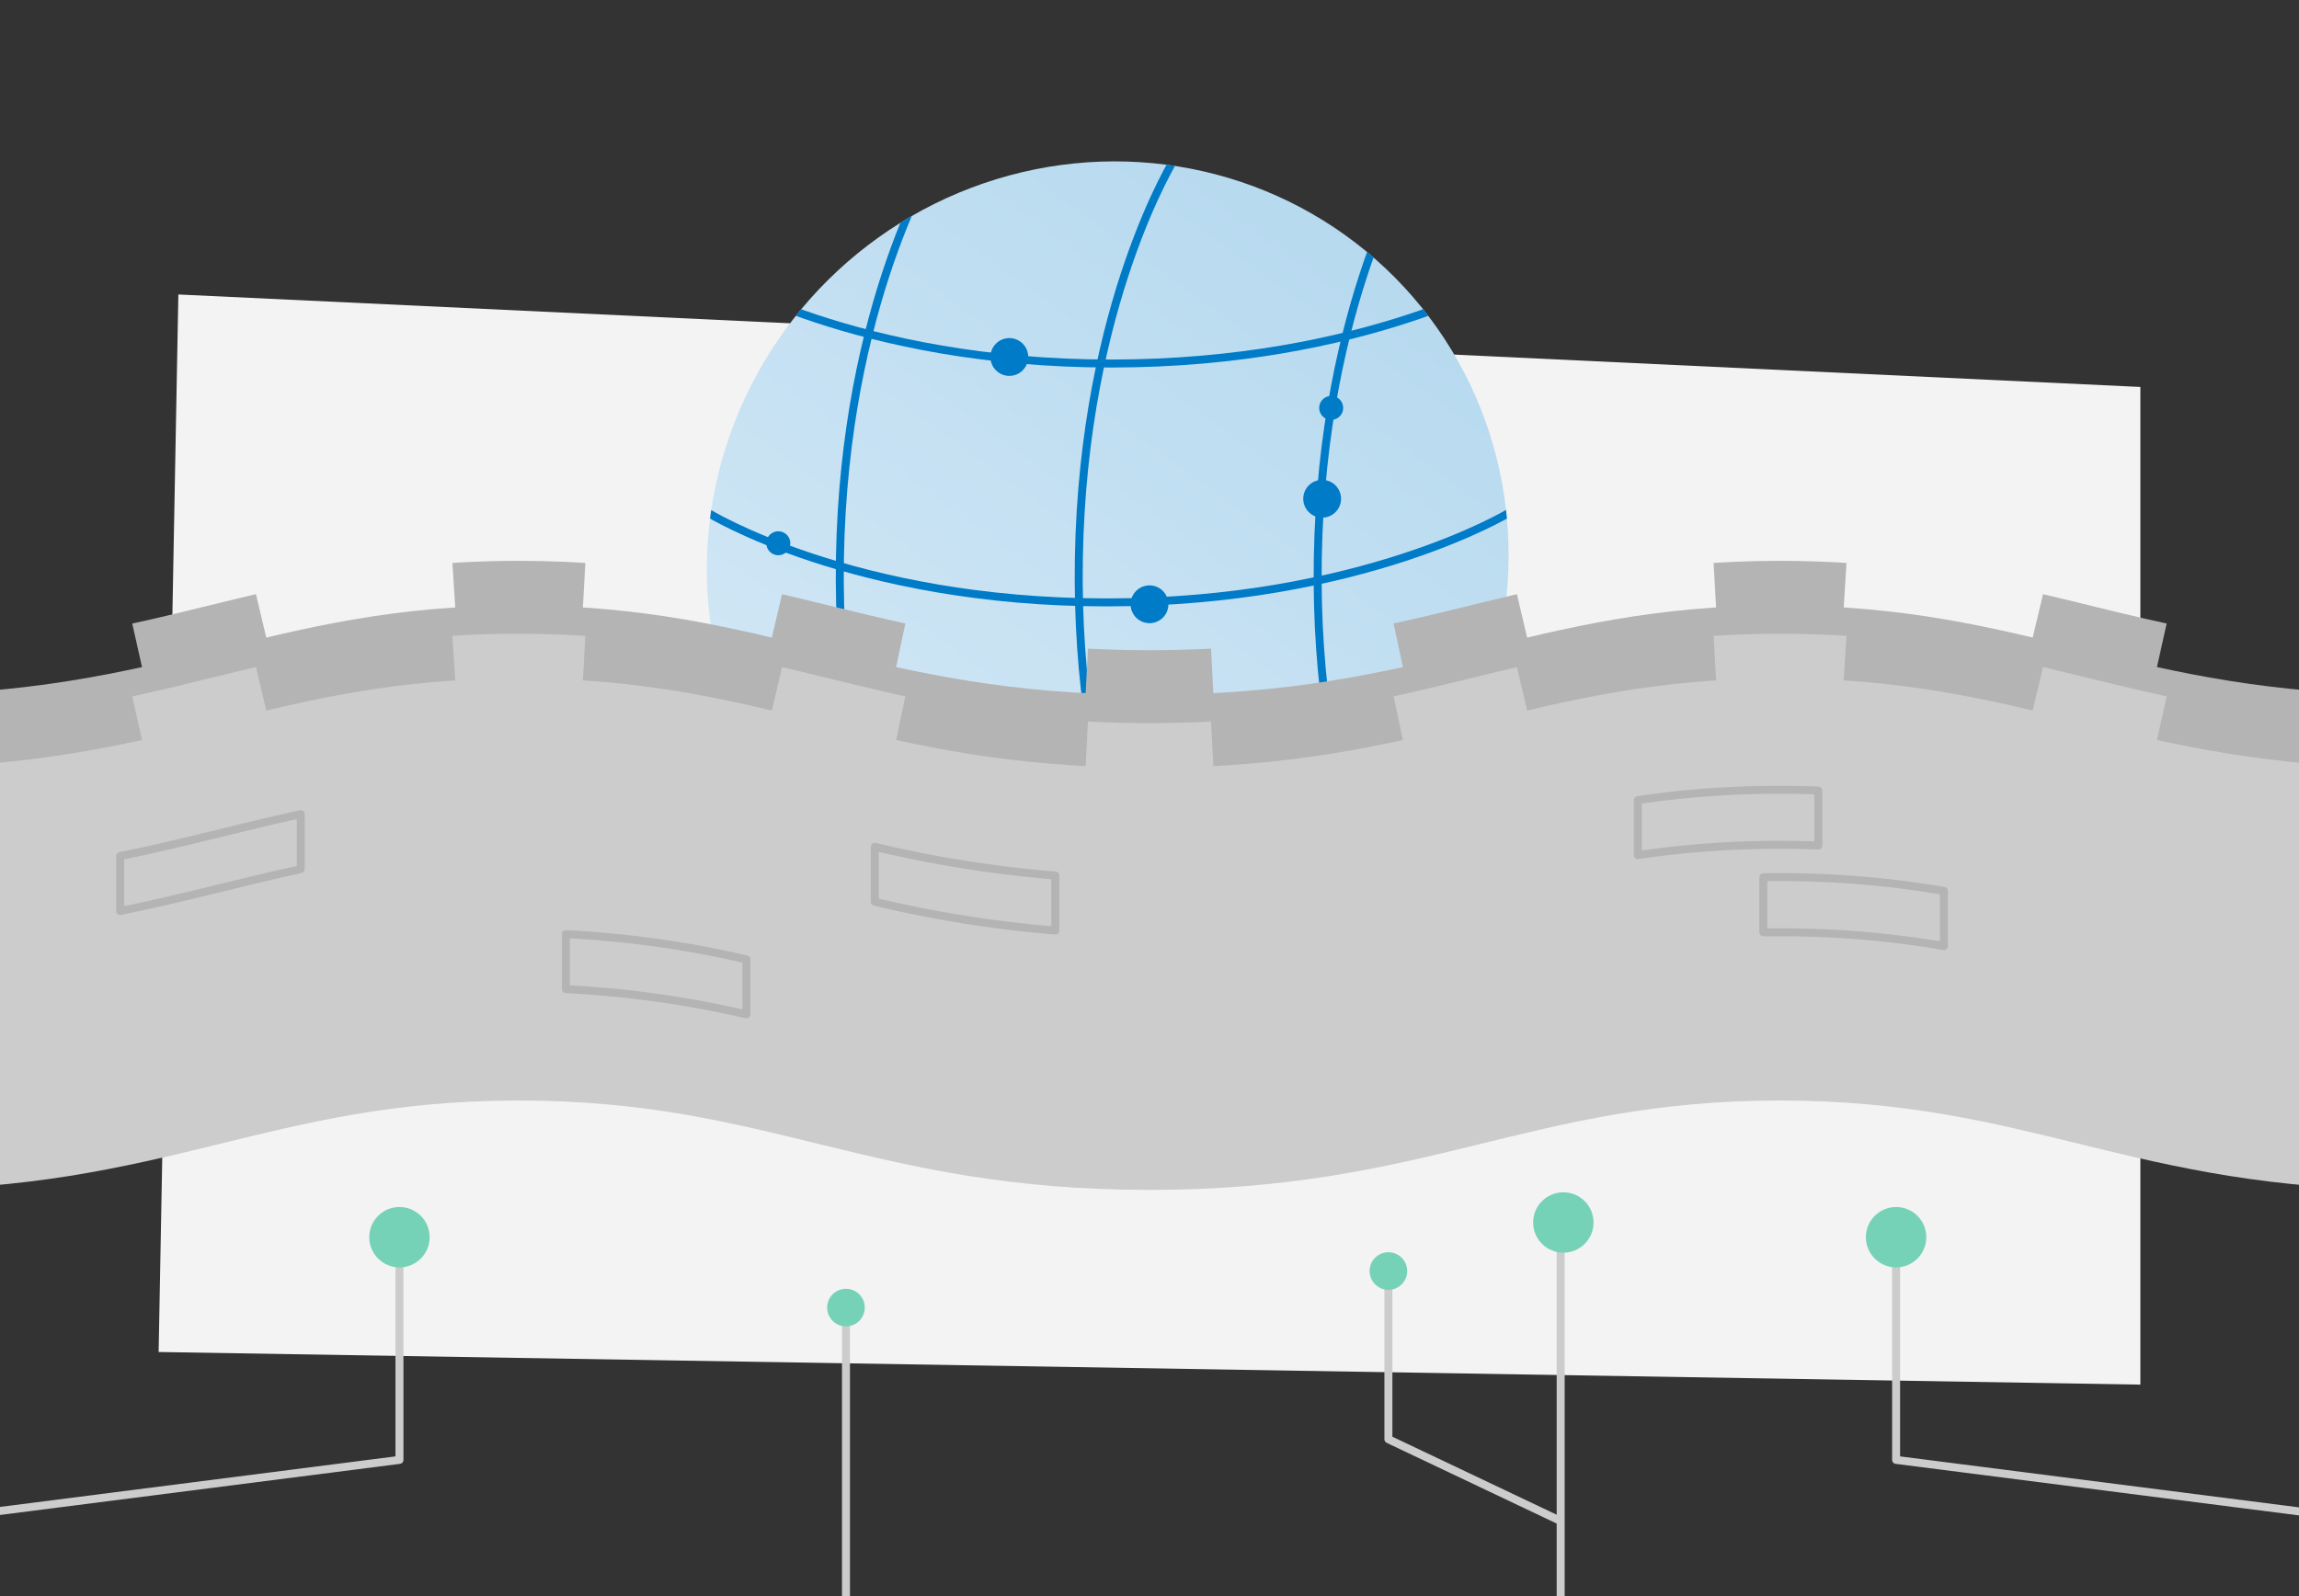 <svg xmlns="http://www.w3.org/2000/svg" xmlns:xlink="http://www.w3.org/1999/xlink" width="720" height="500" viewBox="0 0 720 500">
  <rect x="0" y="0" width="720" height="500" fill="#333333" stroke="none"/>
  <defs>
    <linearGradient id="linear-gradient" x1="446.29" y1="39.31" x2="233.54" y2="332.17" gradientTransform="translate(224.5 -193.19) rotate(44.75)" gradientUnits="userSpaceOnUse">
      <stop offset="0" stop-color="#b2d7ee"/>
      <stop offset="0.97" stop-color="#d9ebf7"/>
    </linearGradient>
    <clipPath id="clip-path">
      <ellipse cx="346.92" cy="176.1" rx="126.64" ry="124.43" transform="translate(-23.44 295.26) rotate(-44.75)" style="fill: none"/>
    </clipPath>
  </defs>
  <g id="Layer_3" data-name="Layer 3">
    <polygon points="55.86 92.25 670.32 121.22 670.32 433.75 49.68 423.53 55.86 92.25" style="fill: #f3f3f3"/>
    <g>
      <ellipse cx="346.92" cy="176.1" rx="126.64" ry="124.43" transform="translate(-23.44 295.26) rotate(-44.75)" style="fill: url(#linear-gradient)"/>
      <g style="clip-path: url(#clip-path)">
        <path d="M220.34,235.43s45.29,28.11,125,28.11,126-28.11,126-28.11" style="fill: none;stroke: #007bc7;stroke-linejoin: round;stroke-width: 2.5px"/>
        <path d="M221.66,160.6s45.29,28.11,125,28.11,126-28.11,126-28.11" style="fill: none;stroke: #007bc7;stroke-linejoin: round;stroke-width: 2.5px"/>
        <path d="M223,85.76s45.29,28.12,125,28.12S474,85.76,474,85.76" style="fill: none;stroke: #007bc7;stroke-linejoin: round;stroke-width: 2.5px"/>
        <path d="M293.37,49.12S264.45,94.9,263.05,174.65,289,300.19,289,300.19" style="fill: none;stroke: #007bc7;stroke-linejoin: round;stroke-width: 2.5px"/>
        <path d="M368.21,49.12S339.28,94.9,337.88,174.65s25.9,125.54,25.9,125.54" style="fill: none;stroke: #007bc7;stroke-linejoin: round;stroke-width: 2.5px"/>
        <path d="M443,49.12S414.12,94.9,412.71,174.65s25.91,125.54,25.91,125.54" style="fill: none;stroke: #007bc7;stroke-linejoin: round;stroke-width: 2.5px"/>
      </g>
    </g>
    <path d="M754.9,349.89c-87.46,0-118.83-28-197.45-28s-110,28-197.45,28-118.82-28-197.45-28-110,28-197.45,28V217.66c87.46,0,118.83-28,197.45-28s110,28,197.45,28,118.82-28,197.45-28,110,28,197.45,28Z" style="fill: #b4b4b4"/>
    <path d="M44.48,209c37.81-8.22,68.58-19.31,118.07-19.31,78.63,0,110,28,197.45,28s118.82-28,197.45-28c61.65,0,94.24,17.21,147.6,24.64" style="fill: none;stroke: #b4b4b4;stroke-linejoin: round;stroke-width: 28px;stroke-dasharray: 39.999,59.999"/>
    <path d="M754.9,372.75c-87.46,0-118.83-28-197.45-28s-110,28-197.45,28-118.82-28-197.45-28-110,28-197.45,28V240.51c87.46,0,118.83-28,197.45-28s110,28,197.45,28,118.82-28,197.45-28,110,28,197.45,28Z" style="fill: #ccc"/>
    <path d="M94.18,272.26c-18.92,4.09-36.59,9.1-56.54,13.13V268.17c20-4,37.62-9.05,56.54-13.13Z" style="fill: none;stroke: #b4b4b4;stroke-linejoin: round;stroke-width: 2.5px"/>
    <path d="M512.93,250.65a300,300,0,0,1,44.52-3.23q6.19,0,12,.23v17.22q-5.84-.21-12-.22a301.46,301.46,0,0,0-44.52,3.22Z" style="fill: none;stroke: #b4b4b4;stroke-linejoin: round;stroke-width: 2.5px"/>
    <path d="M330.5,274.28a378.82,378.82,0,0,1-56.54-9v17.22a377.53,377.53,0,0,0,56.54,9Z" style="fill: none;stroke: #b4b4b4;stroke-linejoin: round;stroke-width: 2.5px"/>
    <path d="M177.22,309.86a321.94,321.94,0,0,1,56.54,7.9V300.54a320.07,320.07,0,0,0-56.54-7.9Z" style="fill: none;stroke: #b4b4b4;stroke-linejoin: round;stroke-width: 2.5px"/>
    <path d="M608.78,279.09a300.89,300.89,0,0,0-51.33-4.31c-1.76,0-3.5,0-5.21.05v17.22c1.71,0,3.45,0,5.21,0a300.89,300.89,0,0,1,51.33,4.31Z" style="fill: none;stroke: #b4b4b4;stroke-linejoin: round;stroke-width: 2.5px"/>
    <path d="M44.48,231.83c37.81-8.22,68.58-19.3,118.07-19.3,78.63,0,110,28,197.45,28s118.82-28,197.45-28c61.65,0,94.24,17.2,147.6,24.63" style="fill: none;stroke: #ccc;stroke-linejoin: round;stroke-width: 28px;stroke-dasharray: 39.999,59.999"/>
    <circle cx="316.1" cy="111.83" r="5.92" style="fill: #007bc7"/>
    <circle cx="414.07" cy="156.24" r="5.92" style="fill: #007bc7"/>
    <circle cx="360" cy="189.3" r="5.92" style="fill: #007bc7"/>
    <circle cx="243.75" cy="170.18" r="3.76" style="fill: #007bc7"/>
    <circle cx="416.9" cy="127.78" r="3.76" style="fill: #007bc7"/>
    <line x1="488.77" y1="503.74" x2="488.77" y2="382.96" style="fill: none;stroke: #ccc;stroke-linejoin: round;stroke-width: 2.5px"/>
    <polyline points="488.77 476.48 434.82 450.86 434.82 398.17" style="fill: none;stroke: #ccc;stroke-linejoin: round;stroke-width: 2.5px"/>
    <line x1="264.94" y1="543.48" x2="264.94" y2="409.62" style="fill: none;stroke: #ccc;stroke-linejoin: round;stroke-width: 2.5px"/>
    <polyline points="-23.58 476.34 125.1 457.33 125.1 387.57" style="fill: none;stroke: #ccc;stroke-linejoin: round;stroke-width: 2.5px"/>
    <circle cx="125.1" cy="387.57" r="9.46" style="fill: #76d2b6"/>
    <polyline points="742.5 476.34 593.82 457.33 593.82 387.57" style="fill: none;stroke: #ccc;stroke-linejoin: round;stroke-width: 2.5px"/>
    <circle cx="593.82" cy="387.57" r="9.46" style="fill: #76d2b6"/>
    <circle cx="434.82" cy="398.17" r="5.89" style="fill: #76d2b6"/>
    <circle cx="264.94" cy="409.62" r="5.89" style="fill: #76d2b6"/>
    <circle cx="489.61" cy="382.96" r="9.46" style="fill: #76d2b6"/>
  </g>
</svg>
